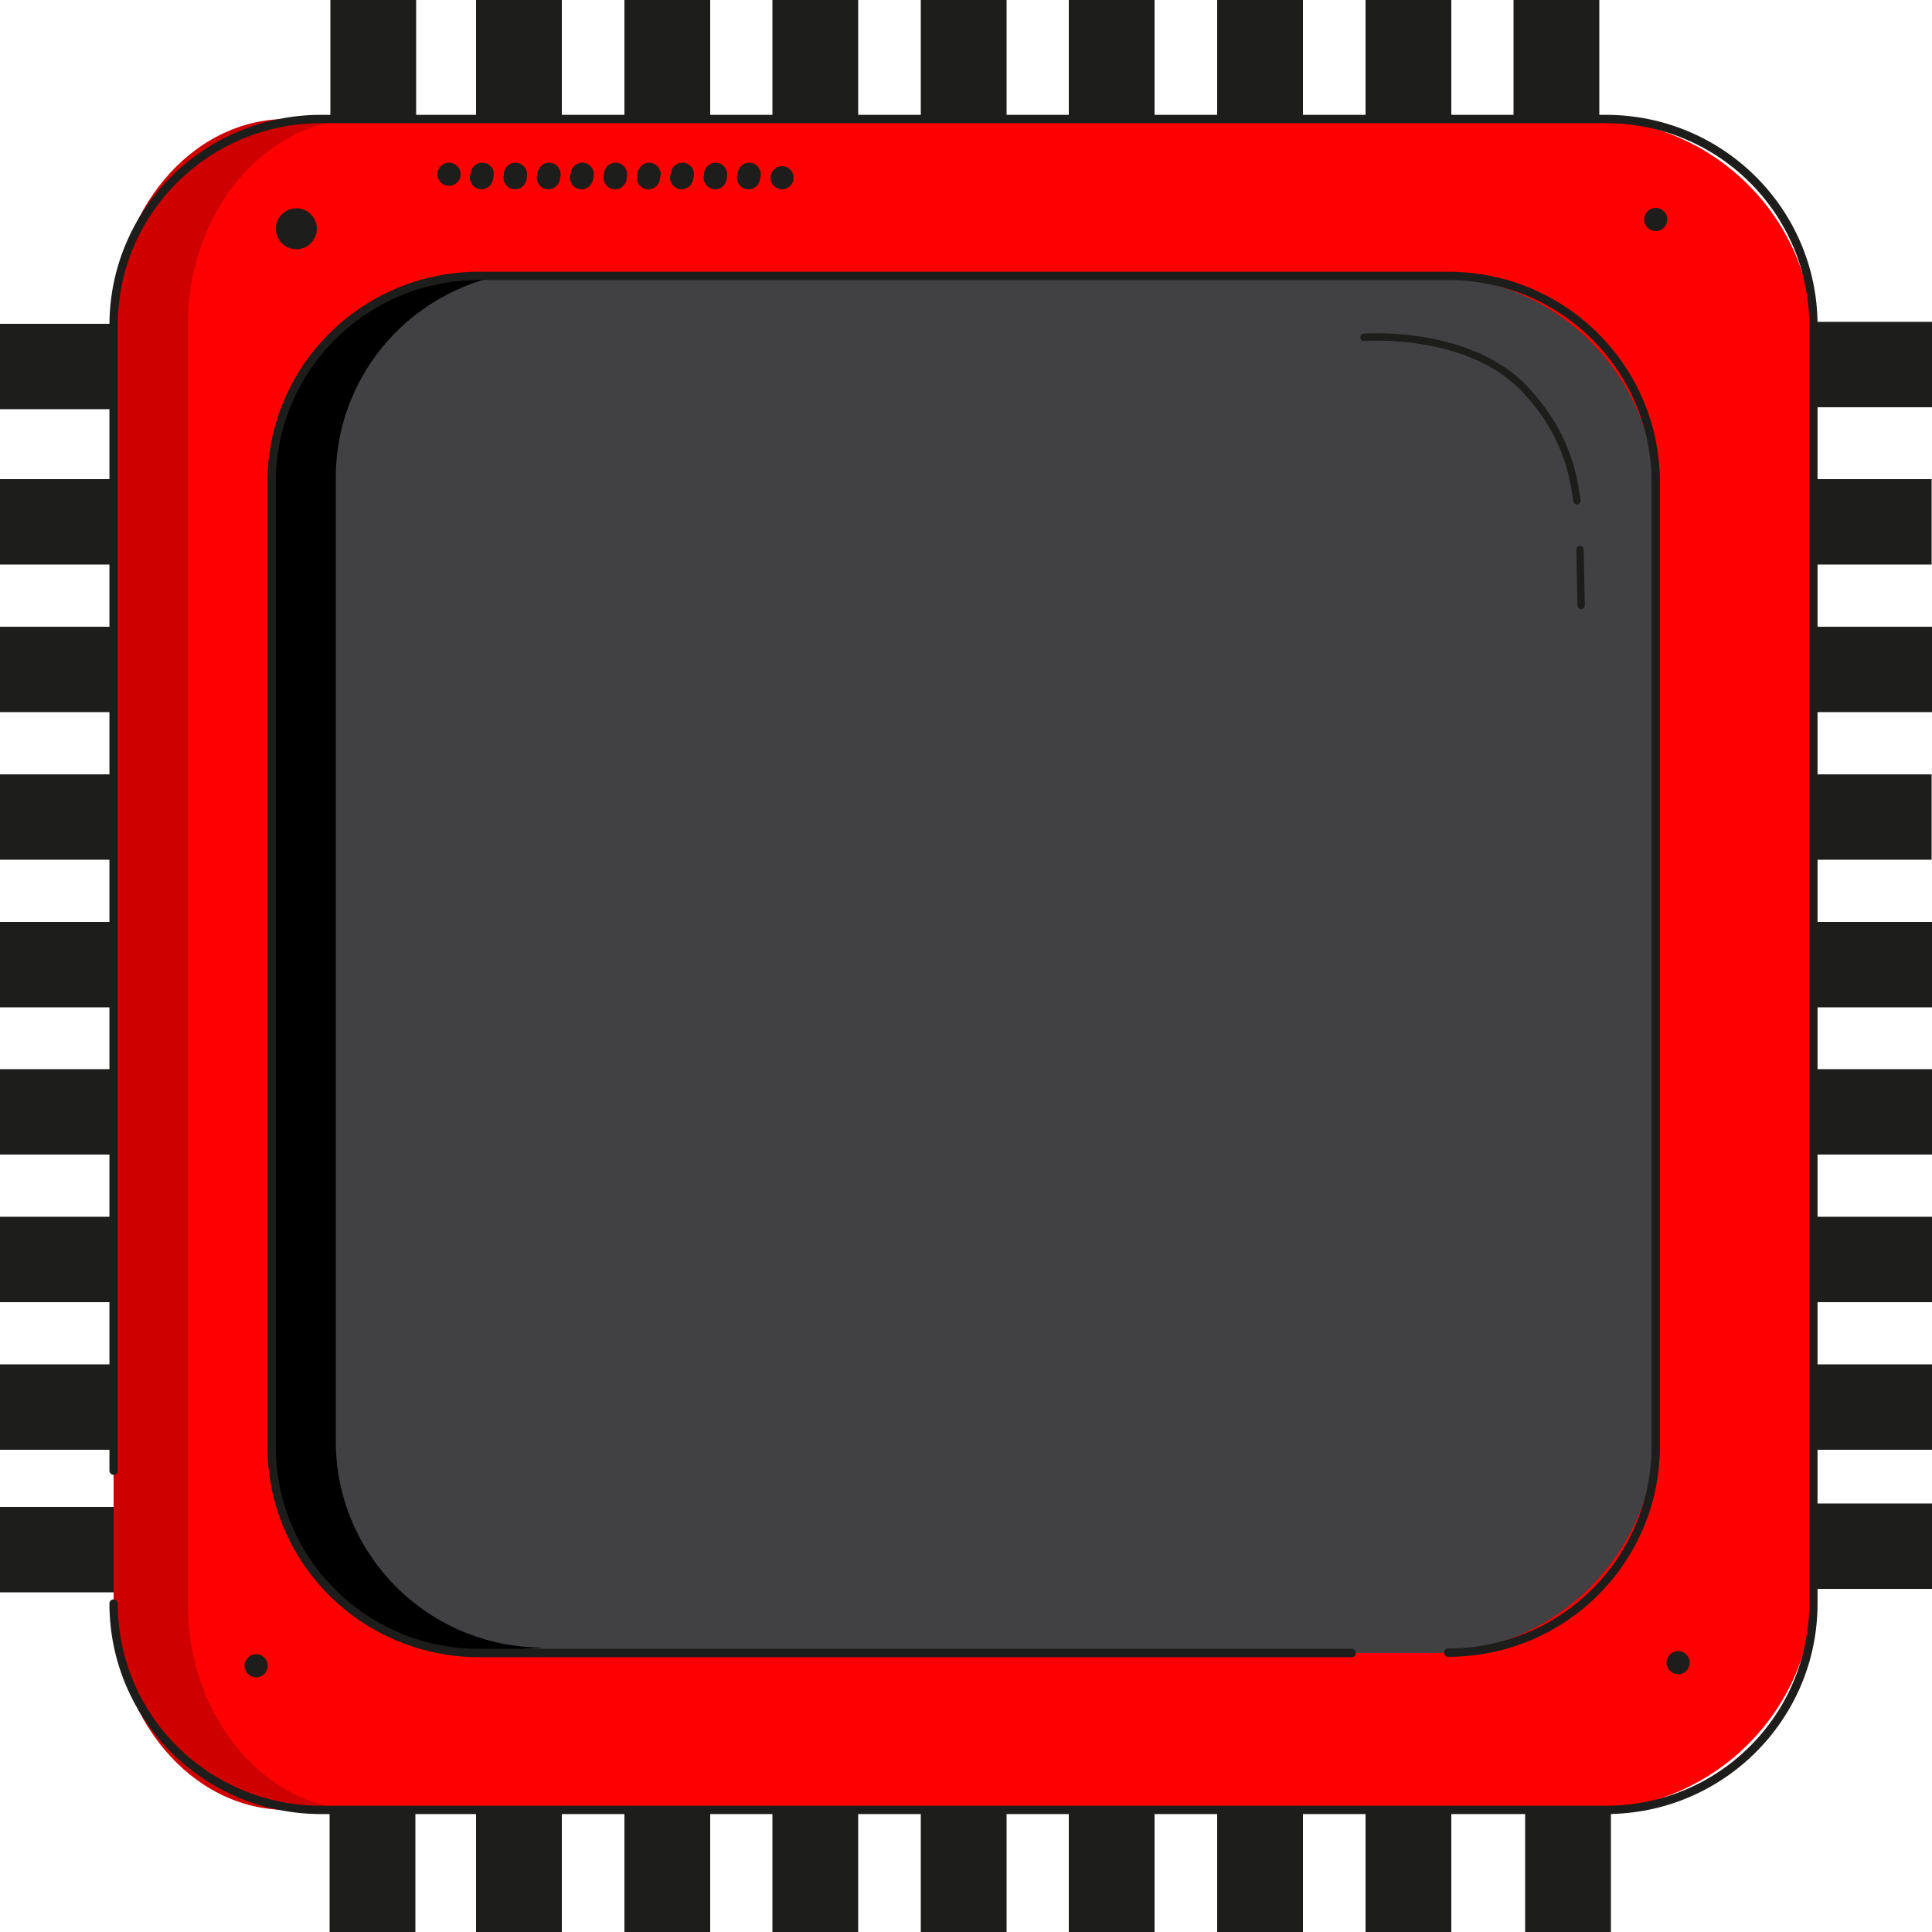 <svg viewBox="0 0 500 500" xmlns="http://www.w3.org/2000/svg" id="Layer_1"><defs><style>.cls-1{fill:#ce0000;}.cls-2{stroke-width:2.16px;}.cls-2,.cls-3{fill:none;stroke:#1d1d1b;stroke-linecap:round;stroke-linejoin:round;}.cls-3{stroke-width:1.9px;}.cls-4{fill:red;}.cls-5{fill:#1d1d1b;}.cls-6{fill:#414042;}</style></defs><rect height="33.1" width="22.2" x="123.2" class="cls-5"></rect><rect height="33.1" width="22.2" x="85.5" class="cls-5"></rect><rect height="33.1" width="22.2" x="161.6" class="cls-5"></rect><rect height="33.1" width="22.2" x="199.9" class="cls-5"></rect><rect height="33.1" width="22.2" x="238.3" class="cls-5"></rect><rect height="33.1" width="22.2" x="276.6" class="cls-5"></rect><rect height="33.1" width="22.2" x="315" class="cls-5"></rect><rect height="33.1" width="22.2" x="353.4" class="cls-5"></rect><rect height="33.1" width="22.2" x="391.7" class="cls-5"></rect><rect height="33.1" width="22.2" y="466.9" x="123.2" class="cls-5"></rect><rect height="33.1" width="22.2" y="466.9" x="85.3" class="cls-5"></rect><rect height="33.1" width="22.2" y="466.9" x="161.6" class="cls-5"></rect><rect height="33.1" width="22.2" y="466.9" x="199.9" class="cls-5"></rect><rect height="33.1" width="22.2" y="466.9" x="238.3" class="cls-5"></rect><rect height="33.1" width="22.2" y="466.9" x="276.6" class="cls-5"></rect><rect height="33.1" width="22.2" y="466.9" x="315" class="cls-5"></rect><rect height="33.1" width="22.2" y="466.9" x="353.4" class="cls-5"></rect><rect height="33.1" width="22.2" y="466.9" x="394.7" class="cls-5"></rect><rect height="22.1" width="33.2" y="124" x="466.7" class="cls-5"></rect><rect height="22.1" width="33.2" y="83.3" x="466.8" class="cls-5"></rect><rect height="22.1" width="33.2" y="162.2" x="466.8" class="cls-5"></rect><rect height="22.1" width="33.2" y="200.4" x="466.7" class="cls-5"></rect><rect height="22.1" width="33.2" y="238.6" x="466.8" class="cls-5"></rect><rect height="22.1" width="33.2" y="276.7" x="466.8" class="cls-5"></rect><rect height="22.1" width="33.2" y="314.9" x="466.8" class="cls-5"></rect><rect height="22.1" width="33.2" y="353.1" x="466.8" class="cls-5"></rect><rect height="22.1" width="33.2" y="389.1" x="466.8" class="cls-5"></rect><rect height="22.1" width="33.2" y="124" class="cls-5"></rect><rect height="22.1" width="33.2" y="83.8" class="cls-5"></rect><rect height="22.1" width="33.2" y="162.2" class="cls-5"></rect><rect height="22.1" width="33.2" y="200.4" class="cls-5"></rect><rect height="22.1" width="33.2" y="238.6" class="cls-5"></rect><rect height="22.1" width="33.2" y="276.7" class="cls-5"></rect><rect height="22.1" width="33.2" y="314.9" class="cls-5"></rect><rect height="22.1" width="33.2" y="353.1" class="cls-5"></rect><rect height="22.1" width="33.2" y="390" class="cls-5"></rect><path d="m411.3,468.4H87.4c-32,0-58-25.8-58-57.7V88.5c0-31.9,26-57.7,58-57.7h323.9c32,0,58,25.8,58,57.7v322.2c0,31.9-26,57.7-58,57.7Z" class="cls-4"></path><path d="m93.4,468.4h-19.2c-24.7,0-44.8-23.9-44.8-53.4V84.2c0-29.5,20.1-53.4,44.8-53.4h19.2c-24.7,0-44.8,23.9-44.8,53.4v330.8c0,29.5,20.1,53.4,44.8,53.4Z" class="cls-1"></path><path d="m370.4,427.8h-242.1c-32,0-58-25.8-58-57.7v-241c0-31.9,26-57.7,58-57.7h242.2c32,0,58,25.8,58,57.7v240.9c-.1,31.9-26,57.8-58.1,57.8Z" class="cls-6"></path><path d="m124,427.7c-29.7,0-53.7-23.9-53.7-53.4V124.8c0-29.5,24-53.4,53.7-53.4h5c-24.1,5.3-42.1,26.6-42.1,52.2v249.4c0,29.5,24,53.4,53.7,53.4"></path><path d="m349.8,427.8H124c-29.7,0-53.7-23.9-53.7-53.4V124.8c0-29.5,24-53.4,53.7-53.4h250.8c29.7,0,53.7,23.9,53.7,53.4v249.5c0,29.5-24,53.4-53.7,53.4" class="cls-2"></path><path d="m29.4,380.6V84.2c0-29.5,24-53.4,53.7-53.4h332.5c29.7,0,53.7,23.9,53.7,53.4v330.8c0,29.5-24,53.4-53.7,53.4H83.1c-29.7,0-53.7-23.9-53.7-53.4" class="cls-2"></path><circle r="5.3" cy="59.2" cx="76.7" class="cls-5"></circle><circle r="3" cy="45.1" cx="116.2" class="cls-5"></circle><circle r="3" cy="45.1" cx="124.8" class="cls-5"></circle><circle r="3" cy="45.1" cx="133.4" class="cls-5"></circle><circle r="3" cy="45.1" cx="142.1" class="cls-5"></circle><circle r="3" cy="45.1" cx="150.7" class="cls-5"></circle><circle r="3" cy="45.1" cx="159.3" class="cls-5"></circle><circle r="3" cy="45.1" cx="168" class="cls-5"></circle><circle r="3" cy="45.1" cx="176.6" class="cls-5"></circle><circle r="3" cy="45.1" cx="185.2" class="cls-5"></circle><circle r="3" cy="45.1" cx="193.9" class="cls-5"></circle><circle r="3" cy="46" cx="124.6" class="cls-5"></circle><circle r="3" cy="46" cx="133.3" class="cls-5"></circle><circle r="3" cy="46" cx="141.9" class="cls-5"></circle><circle r="3" cy="46" cx="150.5" class="cls-5"></circle><circle r="3" cy="46" cx="159.2" class="cls-5"></circle><circle r="3" cy="46" cx="167.8" class="cls-5"></circle><circle r="3" cy="46" cx="176.4" class="cls-5"></circle><circle r="3" cy="46" cx="185.1" class="cls-5"></circle><circle r="3" cy="46" cx="193.7" class="cls-5"></circle><circle r="3" cy="46" cx="202.4" class="cls-5"></circle><circle r="3" cy="431.1" cx="66.3" class="cls-5"></circle><circle r="3" cy="430.3" cx="434.3" class="cls-5"></circle><circle r="3" cy="56.8" cx="428.5" class="cls-5"></circle><path d="m408.9,142.2c.1,4.5.2,9.3.3,14.5" class="cls-3"></path><path d="m353,87.3s27.5-2.2,42.2,14c8.3,9.2,11.6,18,12.9,28.3" class="cls-3"></path></svg>